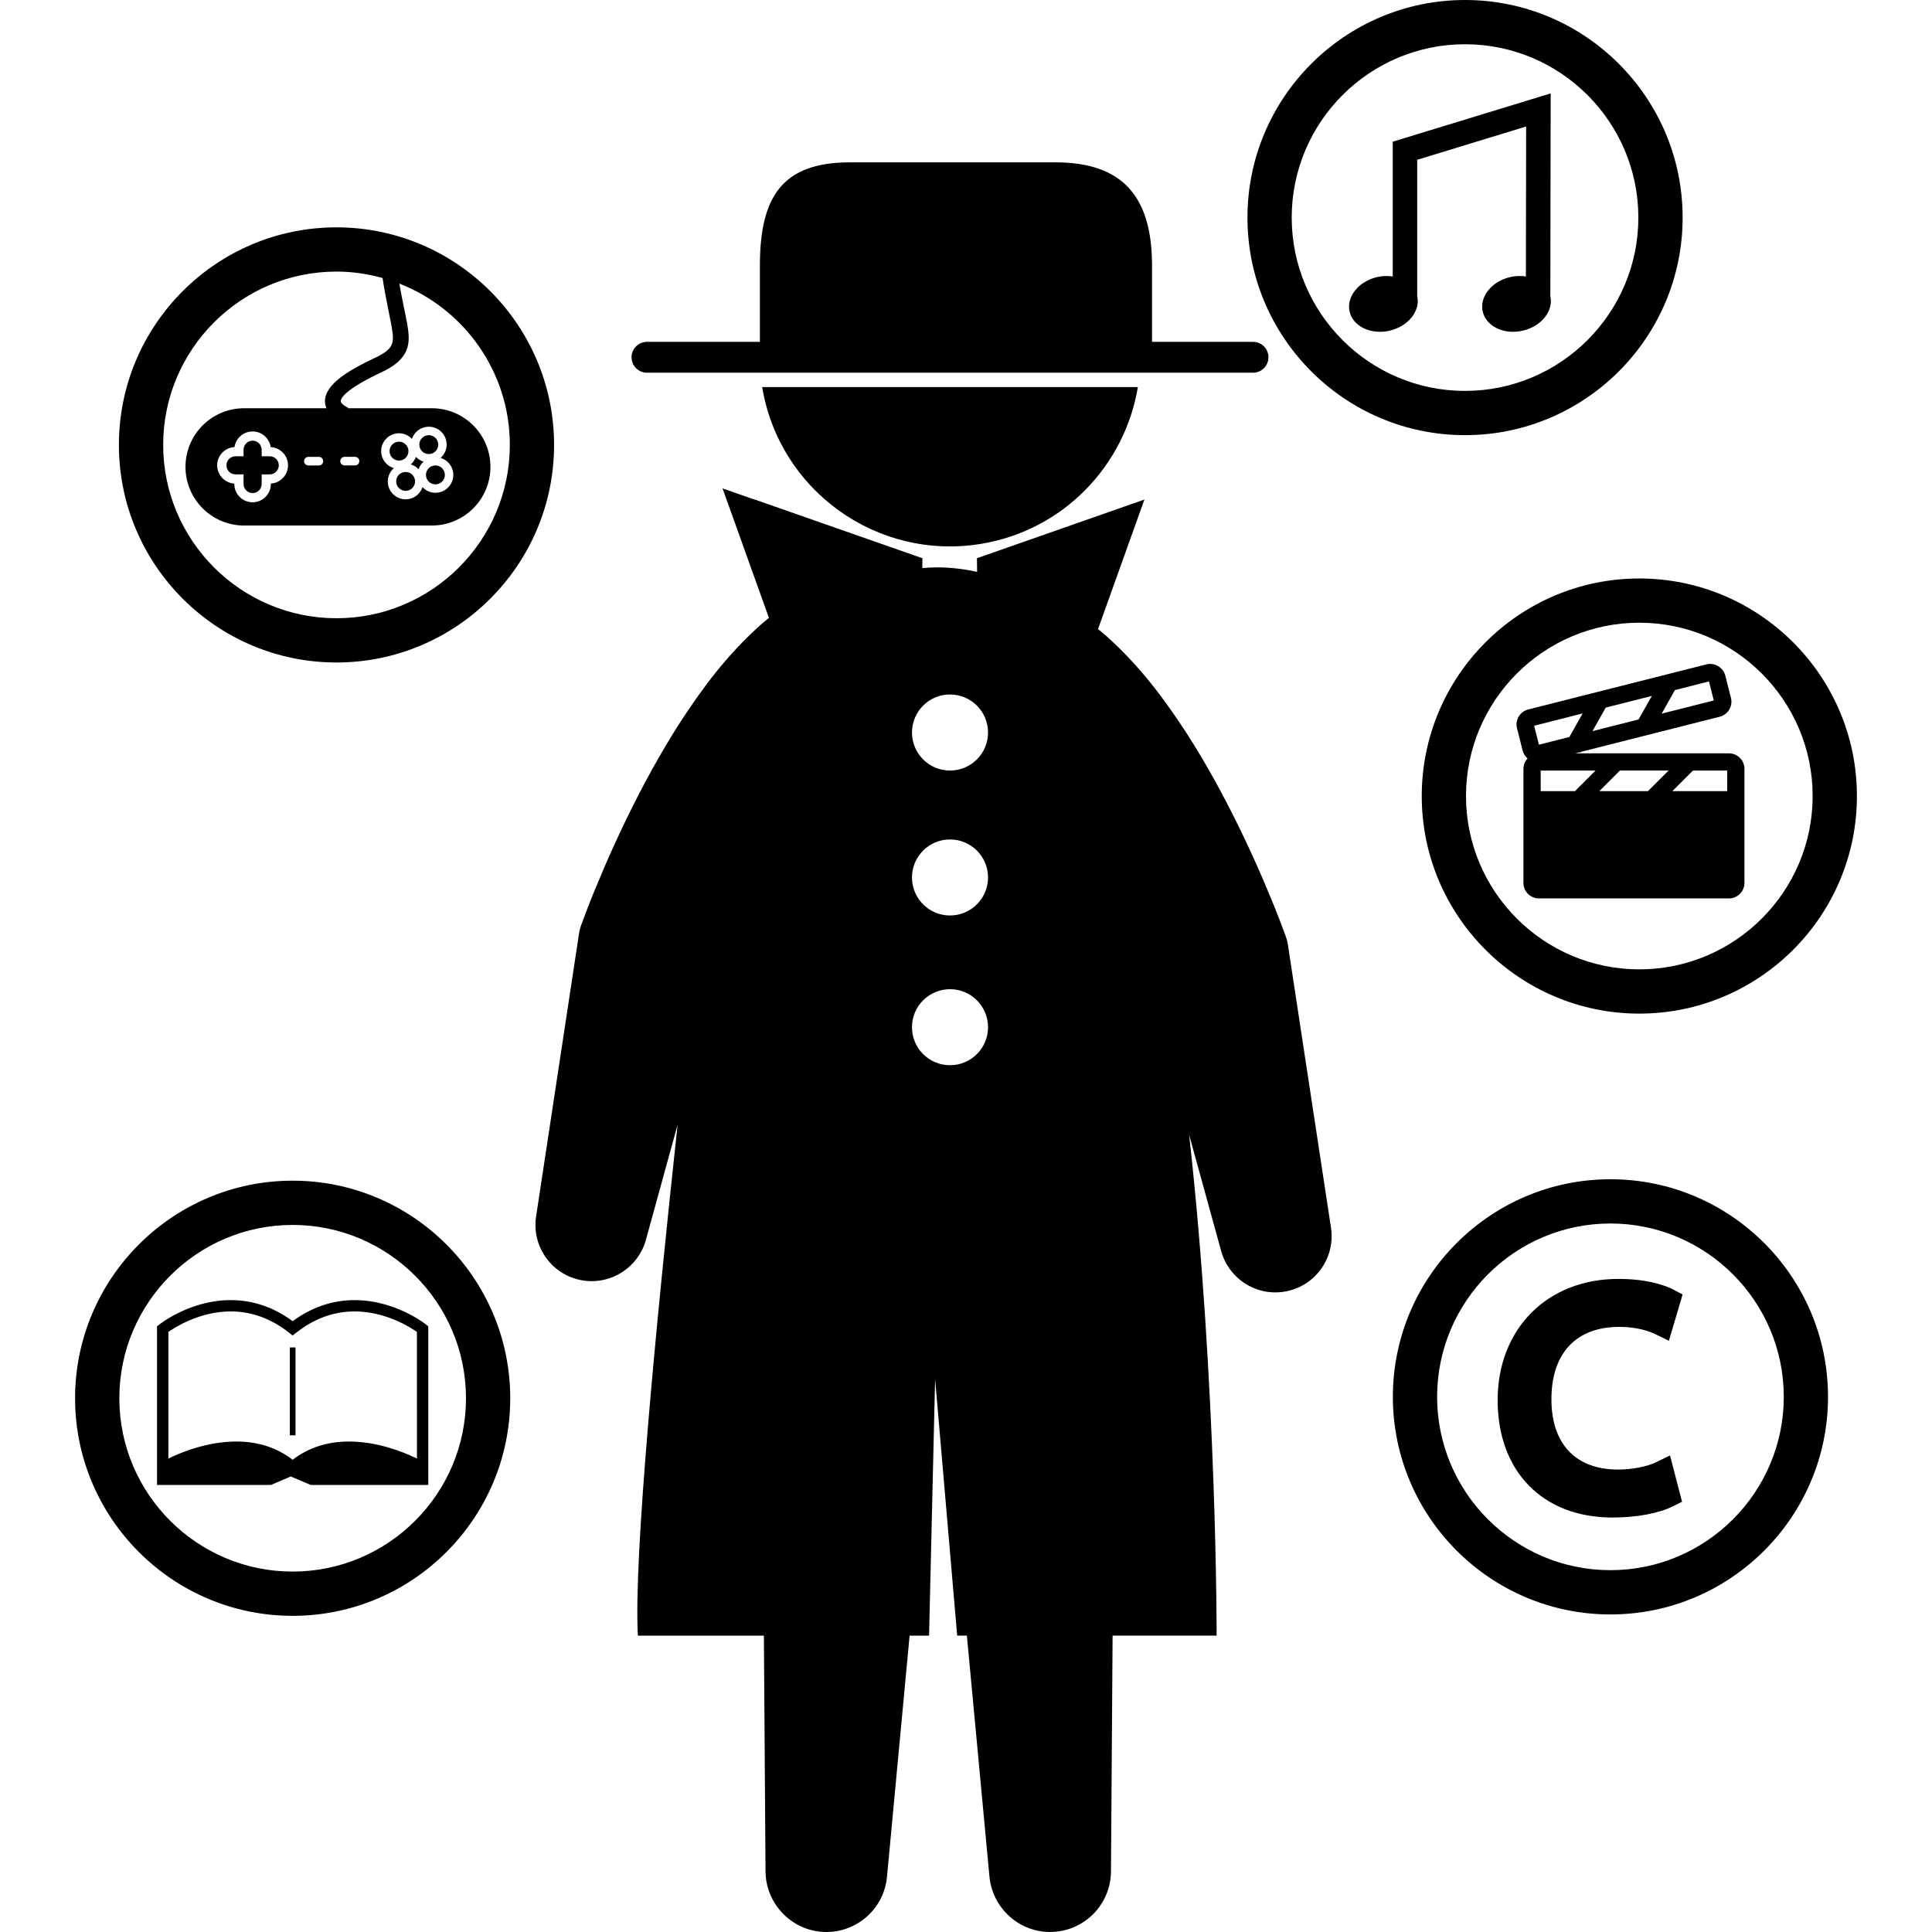 <?xml version="1.0" encoding="iso-8859-1"?>
<!-- Uploaded to: SVG Repo, www.svgrepo.com, Generator: SVG Repo Mixer Tools -->
<!DOCTYPE svg PUBLIC "-//W3C//DTD SVG 1.1//EN" "http://www.w3.org/Graphics/SVG/1.1/DTD/svg11.dtd">
<svg fill="#000000" version="1.1" id="Capa_1" xmlns="http://www.w3.org/2000/svg" xmlns:xlink="http://www.w3.org/1999/xlink" 
	 width="800px" height="800px" viewBox="0 0 118.532 118.532"
	 xml:space="preserve">
<g>
	<path d="M46.761,23.746H69.81c-0.796,4.802-4.551,8.785-9.62,9.62C53.826,34.415,47.815,30.11,46.761,23.746z M81.659,75.323
		c0.285,1.884-1.01,3.644-2.894,3.928c-1.747,0.267-3.386-0.831-3.843-2.493l-1.967-7.14c1.705,15.214,1.688,30.731,1.688,30.731
		H68.26c-0.054,7.814-0.099,14.473-0.099,14.473c-0.016,2.062-1.699,3.723-3.762,3.709c-1.931-0.014-3.511-1.506-3.693-3.387
		c0,0-0.643-6.848-1.386-14.795h-0.595l-1.354-15.748L57,100.35h-1.194c-0.745,7.947-1.387,14.795-1.387,14.795
		c-0.191,2.055-2.014,3.563-4.067,3.371c-1.922-0.182-3.366-1.806-3.386-3.693c0,0-0.046-6.657-0.1-14.473h-7.73
		c-0.273-4.676,1.099-19.013,2.437-31.35l-1.946,7.068c-0.457,1.664-2.097,2.76-3.844,2.494c-1.883-0.285-3.178-2.045-2.893-3.928
		l2.643-17.417c0.022-0.143,0.062-0.297,0.115-0.438l0.018-0.048l0.399-1.063l0.313-0.79l0.65-1.556
		c0.442-1.029,0.908-2.05,1.4-3.065c0.988-2.029,2.072-4.039,3.357-6.03c1.306-1.986,2.746-3.973,4.862-5.876
		c0.167-0.148,0.351-0.295,0.528-0.442l-2.846-7.946l1.99,0.697l-0.004-0.01l10.277,3.599l-0.007,0.605
		c0.292-0.022,0.583-0.044,0.881-0.044c0.016,0,0.031,0,0.047,0c0.837,0.003,1.649,0.103,2.434,0.277l-0.01-0.839l10.275-3.599
		l-2.846,7.946c0.178,0.146,0.36,0.294,0.527,0.441c2.116,1.903,3.557,3.891,4.862,5.877c1.286,1.991,2.37,4,3.356,6.03
		c0.492,1.016,0.959,2.036,1.401,3.065l0.649,1.556l0.312,0.79l0.4,1.063l0.018,0.048c0.053,0.141,0.092,0.295,0.115,0.438
		L81.659,75.323z M60.618,63.021c0-1.289-1.044-2.332-2.333-2.332s-2.333,1.043-2.333,2.332s1.045,2.332,2.333,2.332
		S60.618,64.311,60.618,63.021z M60.618,53.834c0-1.288-1.044-2.332-2.333-2.332s-2.333,1.044-2.333,2.332
		c0,1.289,1.045,2.333,2.333,2.333S60.618,55.123,60.618,53.834z M60.618,44.941c0-1.289-1.044-2.333-2.333-2.333
		s-2.333,1.044-2.333,2.333c0,1.288,1.045,2.333,2.333,2.333S60.618,46.229,60.618,44.941z M39.694,22.867h37.182
		c0.522,0,0.947-0.424,0.947-0.947s-0.425-0.947-0.947-0.947H70.68v-4.667c0-4.188-1.747-6.346-5.935-6.346H52.142
		c-4.188,0-5.521,2.158-5.521,6.346v4.667h-6.927c-0.522,0-0.947,0.424-0.947,0.947S39.17,22.867,39.694,22.867z M76.534,13.349
		C76.534,5.989,82.522,0,89.883,0s13.35,5.988,13.35,13.349s-5.987,13.349-13.35,13.349C82.522,26.698,76.534,20.709,76.534,13.349z
		 M79.249,13.349c0,5.863,4.77,10.634,10.633,10.634s10.634-4.771,10.634-10.634c0-5.863-4.771-10.634-10.634-10.634
		S79.249,7.486,79.249,13.349z M7.295,27.297c0-7.361,5.988-13.349,13.348-13.349c7.361,0,13.35,5.987,13.35,13.349
		c0,7.36-5.988,13.348-13.35,13.348C13.285,40.645,7.295,34.658,7.295,27.297z M10.011,27.297c0,5.862,4.77,10.633,10.633,10.633
		c5.863,0,10.635-4.771,10.635-10.633c0-4.504-2.818-8.354-6.78-9.9c0.157,0.897,0.421,2.11,0.47,2.394
		c0.172,1.021,0.351,2.076-1.353,2.945c-0.058,0.028-0.134,0.064-0.226,0.108c-2.234,1.056-2.482,1.589-2.484,1.769
		c-0.002,0.085,0.117,0.235,0.451,0.405l-0.014,0.028h5.148c1.986,0,3.598,1.61,3.598,3.598c0,1.986-1.611,3.598-3.598,3.598H14.978
		c-1.986,0-3.598-1.611-3.598-3.598c0-1.987,1.611-3.598,3.598-3.598h5.051c-0.061-0.142-0.093-0.29-0.091-0.447
		c0.015-1.059,1.544-1.924,3.038-2.631l0.203-0.097c1.067-0.544,0.999-0.946,0.834-1.919c-0.059-0.347-0.404-1.933-0.541-2.896
		c-0.902-0.25-1.848-0.394-2.828-0.394C14.781,16.663,10.011,21.434,10.011,27.297z M19.563,28.029H18.92
		c-0.146,0-0.264,0.118-0.264,0.264s0.118,0.264,0.264,0.264h0.643c0.145,0,0.264-0.118,0.264-0.264S19.708,28.029,19.563,28.029z
		 M14.375,29.669v0.025c0,0.618,0.504,1.122,1.122,1.122c0.619,0,1.122-0.504,1.122-1.122v-0.025
		c0.586-0.038,1.051-0.525,1.051-1.12c0-0.6-0.471-1.09-1.063-1.12c-0.079-0.542-0.547-0.959-1.11-0.959s-1.03,0.417-1.11,0.959
		c-0.59,0.03-1.063,0.521-1.063,1.12C13.326,29.144,13.79,29.631,14.375,29.669z M21.14,28.556h0.641
		c0.146,0,0.264-0.118,0.264-0.264s-0.117-0.264-0.264-0.264H21.14c-0.146,0-0.264,0.118-0.264,0.264S20.994,28.556,21.14,28.556z
		 M27.033,28.093c0.285-0.256,0.434-0.649,0.346-1.05c-0.129-0.591-0.715-0.966-1.305-0.837c-0.389,0.085-0.68,0.368-0.801,0.72
		c-0.255-0.27-0.639-0.405-1.026-0.32c-0.591,0.129-0.967,0.714-0.837,1.305c0.087,0.401,0.385,0.696,0.752,0.81
		c-0.286,0.256-0.434,0.648-0.346,1.05c0.129,0.591,0.715,0.966,1.305,0.836c0.389-0.084,0.68-0.367,0.8-0.72
		c0.255,0.271,0.64,0.406,1.026,0.321c0.592-0.128,0.967-0.715,0.838-1.306C27.697,28.502,27.398,28.205,27.033,28.093z
		 M100.575,35.491c7.361,0,13.351,5.987,13.351,13.349c0,7.36-5.988,13.347-13.351,13.347c-7.358,0-13.348-5.986-13.348-13.347
		C87.228,41.478,93.216,35.491,100.575,35.491z M100.575,38.205c-5.863,0-10.633,4.771-10.633,10.634
		c0,5.863,4.77,10.633,10.633,10.633s10.635-4.771,10.635-10.633C111.21,42.976,106.438,38.205,100.575,38.205z M112.153,85.699
		c0,7.359-5.988,13.35-13.349,13.35s-13.349-5.99-13.349-13.35s5.988-13.35,13.349-13.35S112.153,78.338,112.153,85.699z
		 M109.438,85.699c0-5.863-4.771-10.635-10.634-10.635c-5.863,0-10.634,4.771-10.634,10.635s4.771,10.634,10.634,10.634
		C104.667,96.333,109.438,91.562,109.438,85.699z M85.247,20.29c1.146-0.261,1.908-1.209,1.701-2.119V9.804l6.684-2.043
		l-0.016,9.201c-0.301-0.045-0.621-0.041-0.949,0.033c-1.146,0.26-1.906,1.209-1.699,2.119c0.207,0.909,1.303,1.436,2.447,1.176
		c1.146-0.261,1.908-1.209,1.701-2.119l0.021-12.44l-9.69,2.962v8.269c-0.299-0.044-0.619-0.04-0.947,0.034
		c-1.146,0.26-1.905,1.209-1.699,2.119C83.006,20.024,84.103,20.55,85.247,20.29z M14.942,29.104v0.591
		c0,0.306,0.25,0.555,0.556,0.555s0.556-0.249,0.556-0.555v-0.591h0.496c0.306,0,0.555-0.249,0.555-0.555
		c0-0.307-0.249-0.555-0.555-0.555h-0.496v-0.402c0-0.306-0.25-0.556-0.556-0.556s-0.556,0.25-0.556,0.556v0.402h-0.494
		c-0.307,0-0.556,0.248-0.556,0.555c0,0.306,0.249,0.555,0.556,0.555H14.942z M26.589,28.569c-0.313,0.069-0.512,0.379-0.442,0.691
		c0.067,0.313,0.378,0.512,0.69,0.443s0.512-0.379,0.443-0.691C27.21,28.7,26.902,28.5,26.589,28.569z M24.604,28.244
		c0.313-0.068,0.511-0.378,0.443-0.691c-0.068-0.312-0.378-0.511-0.69-0.442c-0.313,0.067-0.512,0.379-0.444,0.69
		C23.981,28.113,24.291,28.312,24.604,28.244z M26.431,27.845c0.313-0.069,0.512-0.379,0.443-0.691
		c-0.068-0.313-0.378-0.512-0.691-0.442c-0.313,0.067-0.511,0.378-0.443,0.689C25.808,27.713,26.119,27.913,26.431,27.845z
		 M24.763,28.969c-0.314,0.067-0.512,0.378-0.443,0.689c0.067,0.313,0.377,0.512,0.689,0.444c0.313-0.068,0.512-0.38,0.443-0.691
		C25.385,29.099,25.076,28.9,24.763,28.969z M25.205,28.492c0.181,0.056,0.345,0.156,0.474,0.293
		c0.062-0.18,0.168-0.337,0.309-0.464c-0.18-0.056-0.344-0.155-0.473-0.292C25.453,28.207,25.347,28.366,25.205,28.492z
		 M93.762,43.527l10.933-2.767c0.498-0.128,1.028,0.19,1.155,0.689l0.347,1.367c0.062,0.247,0.023,0.503-0.104,0.721
		c-0.132,0.219-0.339,0.373-0.586,0.436l-8.521,2.157l-0.029,0.05l-0.053-0.03l-0.267,0.069h9.437c0.524,0,0.952,0.427,0.952,0.95
		v7.001c0,0.524-0.428,0.95-0.952,0.95H94.417c-0.523,0-0.951-0.426-0.951-0.95v-7.001c0-0.245,0.098-0.467,0.252-0.638
		c-0.143-0.123-0.252-0.288-0.301-0.481l-0.346-1.368c-0.062-0.246-0.023-0.502,0.104-0.721
		C93.308,43.744,93.515,43.588,93.762,43.527z M102.603,48.538h3.364v-1.262h-2.101L102.603,48.538z M98.122,48.538h2.983
		l1.265-1.263h-2.986L98.122,48.538z M94.524,47.276v1.263h2.102l1.264-1.263H94.524z M101.946,43.784l3.198-0.81l-0.295-1.167
		l-2.089,0.53L101.946,43.784z M97.702,44.856l2.826-0.714l0.814-1.445l-2.827,0.716L97.702,44.856z M94.122,44.526l0.295,1.163
		l1.867-0.474l0.813-1.443L94.122,44.526z M99.343,81.407c1.126,0,1.871,0.28,2.215,0.446l0.832,0.406l0.842-2.841l-0.572-0.301
		c-0.375-0.196-1.455-0.653-3.373-0.653c-4.358,0-7.403,3.061-7.403,7.442c0,4.373,2.767,7.198,7.048,7.198
		c1.456,0,2.839-0.256,3.697-0.686l0.568-0.283l-0.738-2.841l-0.86,0.419c-0.562,0.272-1.476,0.447-2.328,0.447
		c-2.599,0-4.088-1.57-4.088-4.312C95.181,83.028,96.698,81.407,99.343,81.407z M31.304,85.786c0,7.36-5.988,13.349-13.349,13.349
		S4.606,93.146,4.606,85.786s5.988-13.349,13.349-13.349S31.304,78.426,31.304,85.786z M28.589,85.786
		c0-5.862-4.771-10.634-10.634-10.634S7.322,79.922,7.322,85.786s4.771,10.633,10.634,10.633
		C23.819,96.419,28.589,91.648,28.589,85.786z M21.754,79.764c2.473,0,4.313,1.441,4.39,1.504l0.132,0.104v8.493v0.805v0.434H19.06
		l-1.217-0.521l-1.217,0.521H9.634V90.67v-0.24v-9.058l0.132-0.104c0.077-0.062,1.916-1.504,4.39-1.504
		c1.354,0,2.631,0.435,3.8,1.293C19.124,80.198,20.402,79.764,21.754,79.764z M25.58,81.715c-0.442-0.309-1.954-1.257-3.825-1.257
		c-1.277,0-2.484,0.44-3.584,1.308l-0.216,0.17l-0.215-0.17c-1.1-0.867-2.307-1.308-3.584-1.308c-1.871,0-3.383,0.948-3.825,1.257
		v7.768c0.799-0.389,2.409-1.043,4.17-1.043c1.333,0,2.493,0.377,3.455,1.121c0.962-0.744,2.122-1.121,3.455-1.121
		c1.706,0,3.265,0.613,4.087,1.004c0.027,0.014,0.053,0.025,0.078,0.037c0.002,0,0.004,0.002,0.005,0.002L25.58,81.715L25.58,81.715
		z M17.782,88.059h0.348v-5.39h-0.348V88.059z"/>
</g>
</svg>